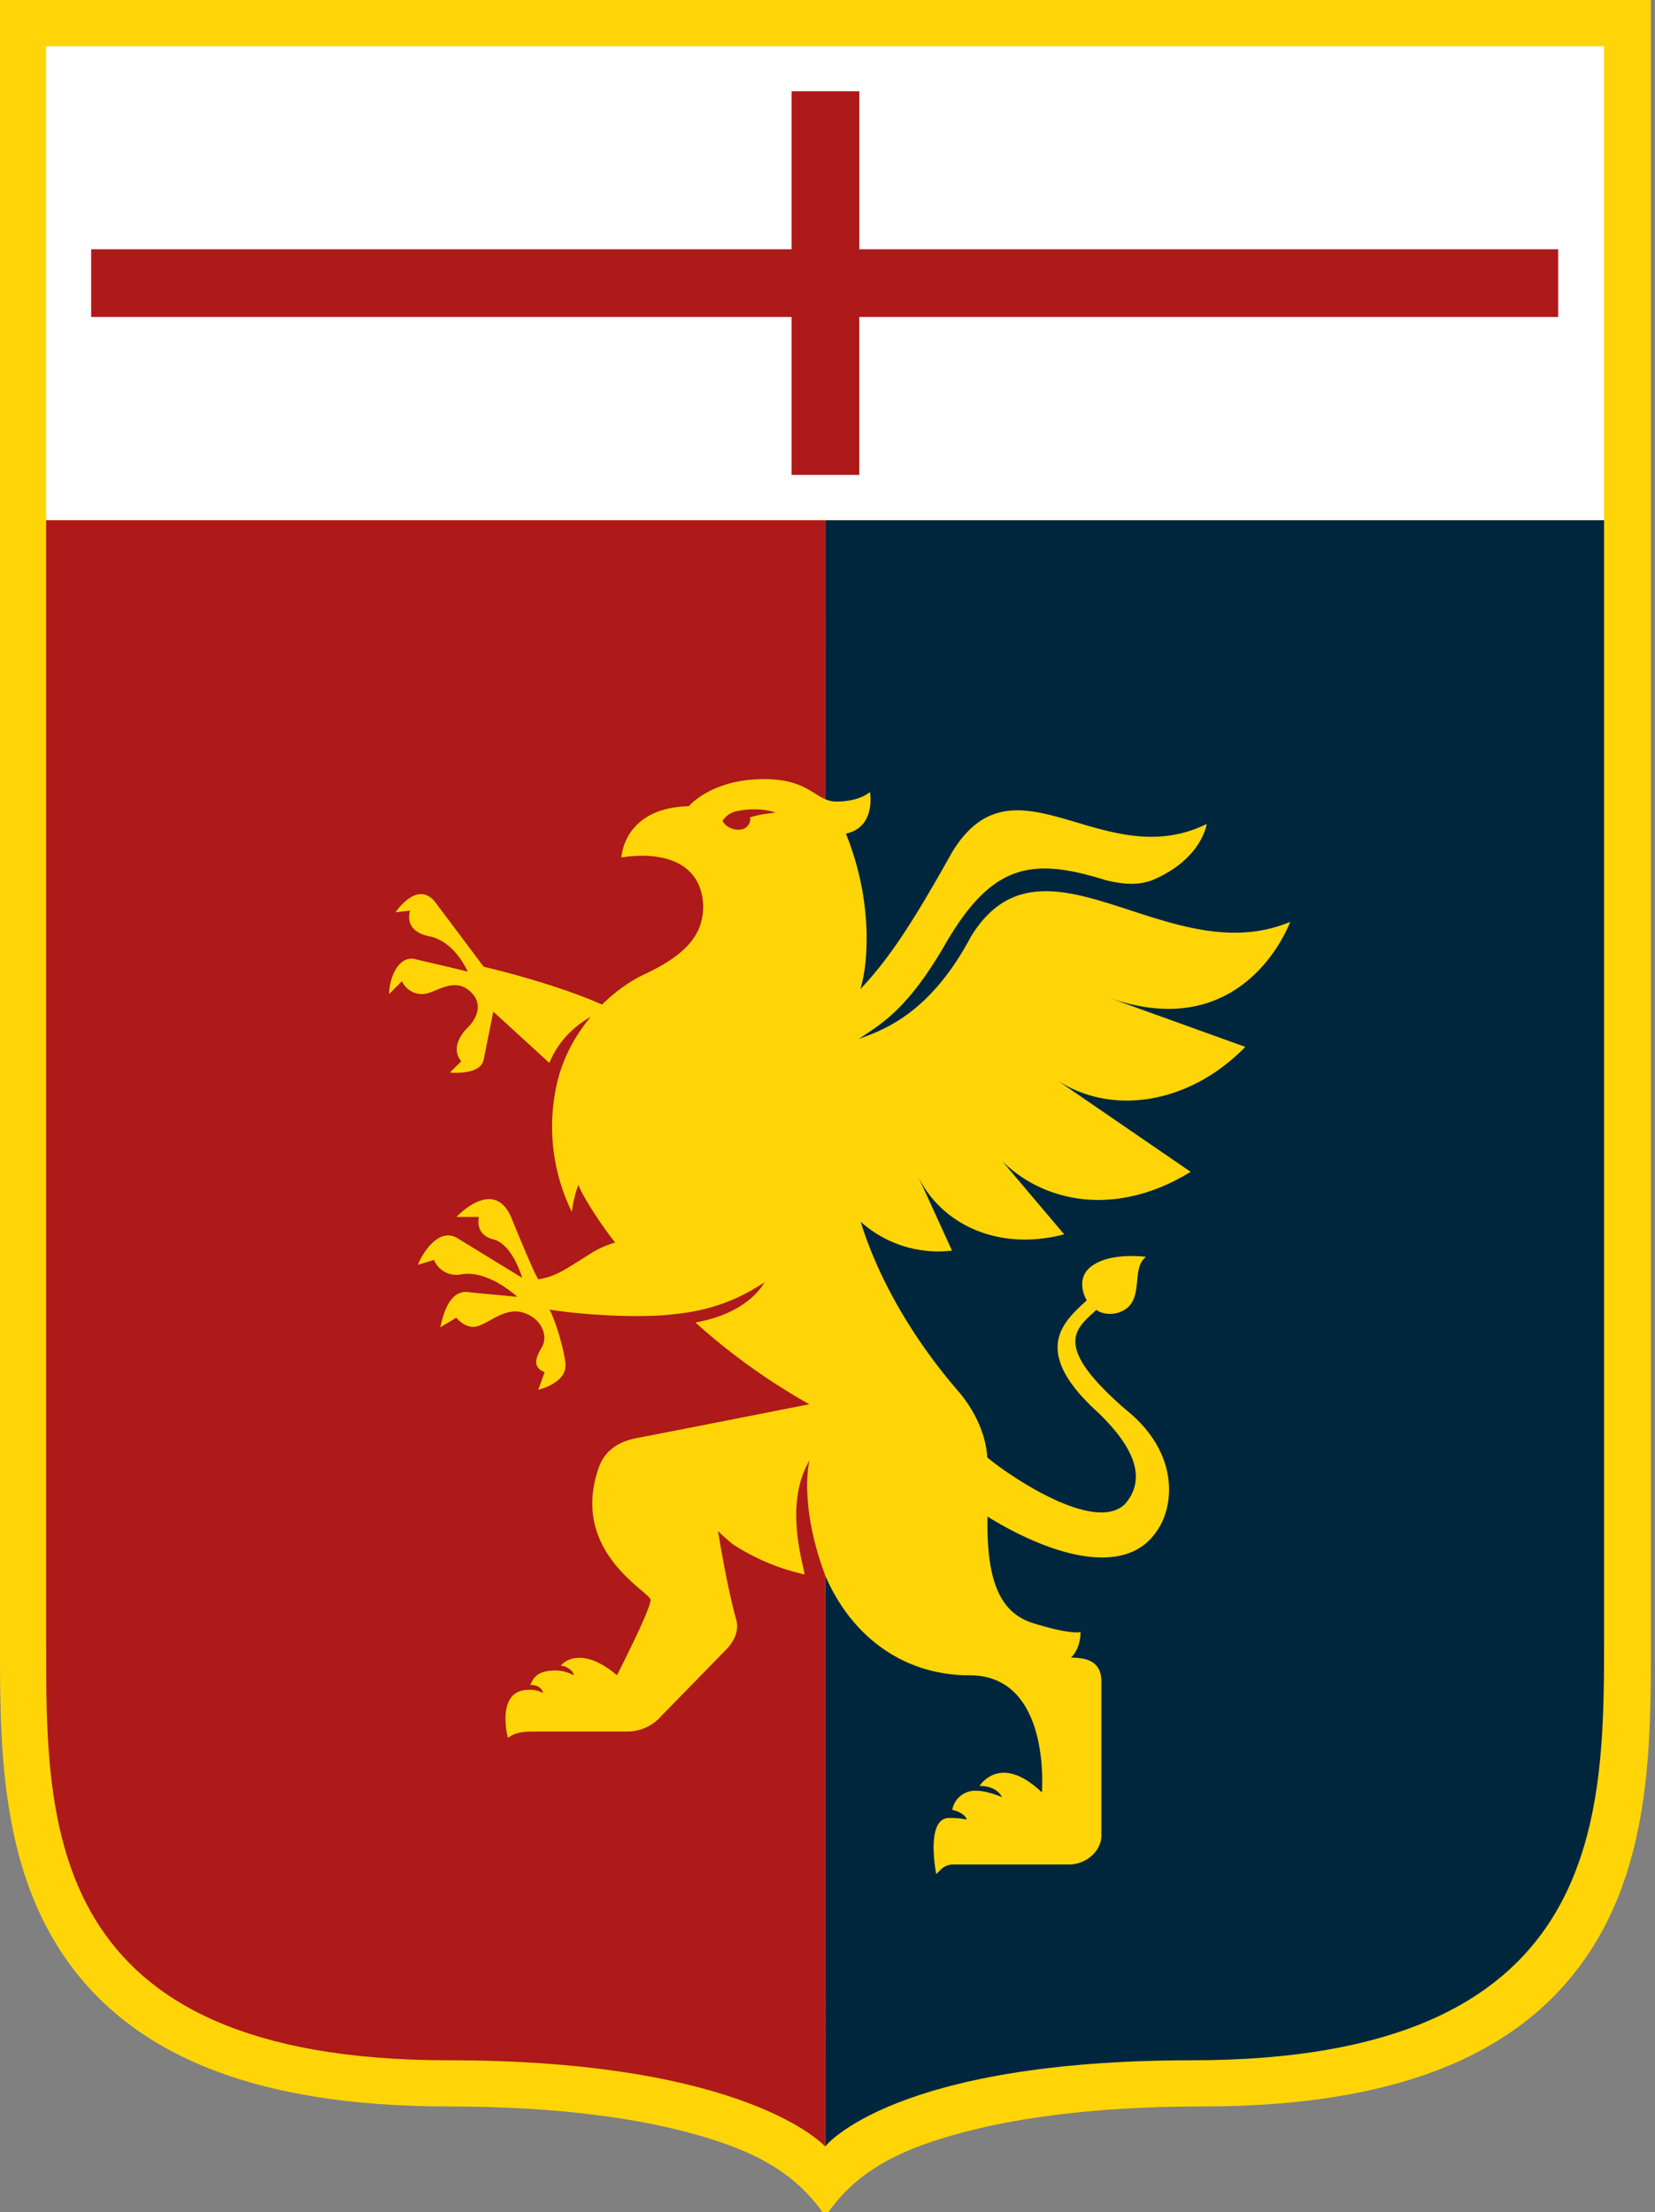 <svg xmlns="http://www.w3.org/2000/svg" width="374" height="500" fill="none"><rect width="100%" height="100%" fill="#808080" stroke="none"/><path fill="#FFD508" d="M0 0v372.12c0 20.88 0 46.87 12.94 67.66 15.2 24.45 44.13 36.33 88.4 36.33 25.98 0 43.92 2.97 55.95 6.36 11.68 3.3 21.62 7.71 28.59 17.53h1.3c6.98-9.8 16.91-14.23 28.6-17.53 12.03-3.4 29.97-6.36 55.95-6.36 44.28 0 73.2-11.88 88.4-36.33 12.94-20.8 12.94-46.78 12.93-67.66V0H0Z"/><path fill="#00263E" d="M186.47 485.16s15.14-19.49 82.96-19.49c92.34 0 93.06-53.38 93.06-94.5V117.6H186.54l-.07 367.57Z"/><path fill="#AE1919" d="M186.53 117.6H10.43v253.57c0 41.12-.72 94.5 90.91 94.5 67.8 0 85.13 19.49 85.13 19.49l.06-367.57Z"/><path fill="#fff" d="M362.5 10.45H10.43v107.1h352.05V10.46Z"/><path fill="#AE1919" d="M352.12 56.34H194.18v-35.7h-15.3v35.7H20.6v15.3h158.28v35.7h15.3v-35.7h157.94v-15.3Z"/><path fill="#FFD508" d="M122.72 304.01c-.73 1.45-3.27 4.71.36 6.13l-1.45 3.99s6.16-1.45 6.16-5.44c0-2.53-2.18-10.14-3.62-12.68 9.42 1.45 21.37 1.81 27.53 1.09 7.97-.73 14.5-2.9 21.02-7.25 0 0-3.26 6.89-15.58 9.06a143.71 143.71 0 0 0 25.75 18.48s-34.78 6.88-38.77 7.6c-4 .73-7.27 2.58-8.75 6.55-6.86 19.21 11.65 28.27 11.65 30.08 0 2.18-7.6 17.03-7.6 17.03-7.25-6.16-11.6-3.62-12.69-2.17 1.1 0 2.9 1.09 2.9 2.17a8.65 8.65 0 0 0-3.98-1.08c-3.99 0-5.07 1.44-5.8 3.26 1.09 0 2.54.36 2.9 1.84-1-.54-2.13-.79-3.27-.73-7.6 0-4.7 10.87-4.7 10.87 1.44-1.08 2.9-1.44 5.8-1.44h21.01a10.29 10.29 0 0 0 7.97-3.63l14.85-15.22c2.18-2.53 2.54-4.7 1.84-6.88-2.17-7.97-3.98-19.56-3.98-19.56s1.08 1.08 3.25 2.9a49.2 49.2 0 0 0 16.31 6.88c-.36-2.54-4.7-15.94 1.09-25.75 0 0-2.53 9.81 3.62 26.1 5.44 12.67 16.67 22.45 32.61 22.45 18.48 0 16.3 26.46 16.3 26.46-7.6-7.25-12.31-4-14.1-1.46 1.46 0 3.99.37 5.08 2.54 0 0-3.26-1.45-5.8-1.45a5.25 5.25 0 0 0-5.44 4.35c.37 0 2.9.72 3.27 2.17a18.07 18.07 0 0 0-3.99-.36c-5.43 0-2.9 12.68-2.9 12.68l1.1-1.09a4.12 4.12 0 0 1 2.52-1.08h26.46c3.62 0 7.24-2.9 7.24-6.53v-34.8c0-4.34-2.9-5.42-6.88-5.42 0 0 2.17-1.84 2.17-5.8 0 0-2.17.73-11.23-2.17-6.13-2.18-10.14-7.97-9.78-23.91 14.1 8.7 30.8 13.77 38 3.62 4.36-5.8 5.45-18.11-6.88-27.9-16.66-14.5-11.23-18.11-6.51-22.46.72.72 3.98 1.8 6.88-.36 3.62-2.9 1.09-9.42 4.35-11.6 0 0-7.61-1.09-11.96 1.84-3.99 2.54-2.17 6.88-1.45 7.97-5.07 4.7-13.04 11.23 2.54 25.36 9.8 9.42 10.14 15.94 6.13 20.65-6.88 6.89-26.45-6.52-31.16-10.5-.36-5.44-2.9-10.51-6.16-14.5-7.6-8.69-17.39-22.46-22.46-38.77a26.27 26.27 0 0 0 20.65 6.53l-7.64-16.73c5.08 10.51 17.78 17.03 32.98 13.05l-17.78-21.02c9.05 13.05 27.53 18.48 46.37 6.89l-31.13-21.35c12.68 9.05 30.8 6.16 43.48-6.89l-31.17-11.23c31.17 11.23 41.31-17.03 41.31-17.03-27.54 11.6-55.79-23.19-72.1 3.26-9.06 17.03-19.2 21.02-25.37 23.19 5.44-3.63 11.24-6.88 19.93-22.1 10.51-17.78 19.57-18.84 35.87-13.77 4.35 1.09 7.61 1.09 10.5 0 11.24-4.72 12.3-12.7 12.3-12.7-23.55 11.6-43.48-17.02-57.62 6.53-8.7 15.58-14.1 23.9-20.65 30.8 1.84-5.8 2.9-19.93-3.26-35.15 6.89-1.45 5.43-9.42 5.43-9.42s-2.17 2.17-7.6 2.17c-4.71 0-5.8-5.07-16.31-5.07-11.96 0-17.03 6.13-17.03 6.13-14.85.36-15.22 11.6-15.22 11.6s17.78-3.63 18.49 10.86c0 6.16-3.27 10.87-13.41 15.58-7.6 3.63-16.67 12.32-19.57 24.28a43.86 43.86 0 0 0 3.3 29.4c.23-2.1.72-4.16 1.46-6.14 1.44 3.63 6.51 10.87 8.33 13.04-1.78.5-3.49 1.24-5.08 2.18-6.88 4.35-8.33 5.44-12.31 6.13-.73-1.09-2.9-6.13-6.16-14.1-3.99-9.06-12.32 0-12.32 0h5.07s-1.09 3.98 3.26 5.07c4.35 1.08 6.52 8.7 6.52 8.7l-14.86-9.1c-3.98-2.16-7.6 3.27-8.7 6.14l3.63-1.09a5.47 5.47 0 0 0 6.13 3.26c6.16-1.09 12.68 5.07 12.68 5.07s-7.97-.72-11.23-1.08c-3.99-.36-5.44 4.7-6.16 7.97l3.62-2.18s2.17 2.9 5.07 1.84c3.26-1.1 7.25-5.44 12.32-1.84 2.54 1.84 2.9 4.72 2.17 6.16m46.78-119.17c.36.73-.37 2.17-1.45 2.53-2.17.73-4.35-.72-4.71-1.84a5.04 5.04 0 0 1 3.26-2.17c5.43-1.09 8.7.36 8.7.36-4 .36-5.8 1.09-5.8 1.09m-73.93 39.89c2.9 0 7.6-4.72 11.59.36 2.54 3.62-1.45 7.25-1.45 7.25s-4.35 3.98-1.45 7.6l-2.54 2.54s6.89.72 7.62-2.9l2.17-10.87 12.68 11.6c3.98-9.81 13.77-12.32 13.77-12.32-11.24-5.44-28.62-9.42-28.62-9.42l-10.86-14.48c-3.26-4.35-7.25-.37-9.06 2.17l3.27-.37c-.37 1.46-.73 4.72 4.34 5.8 5.8 1.09 8.7 7.97 8.7 7.97s-9.06-2.17-12.32-2.9c-3.62-.36-5.43 4.72-5.43 7.97l2.9-2.9a4.9 4.9 0 0 0 4.7 2.9"/></svg>